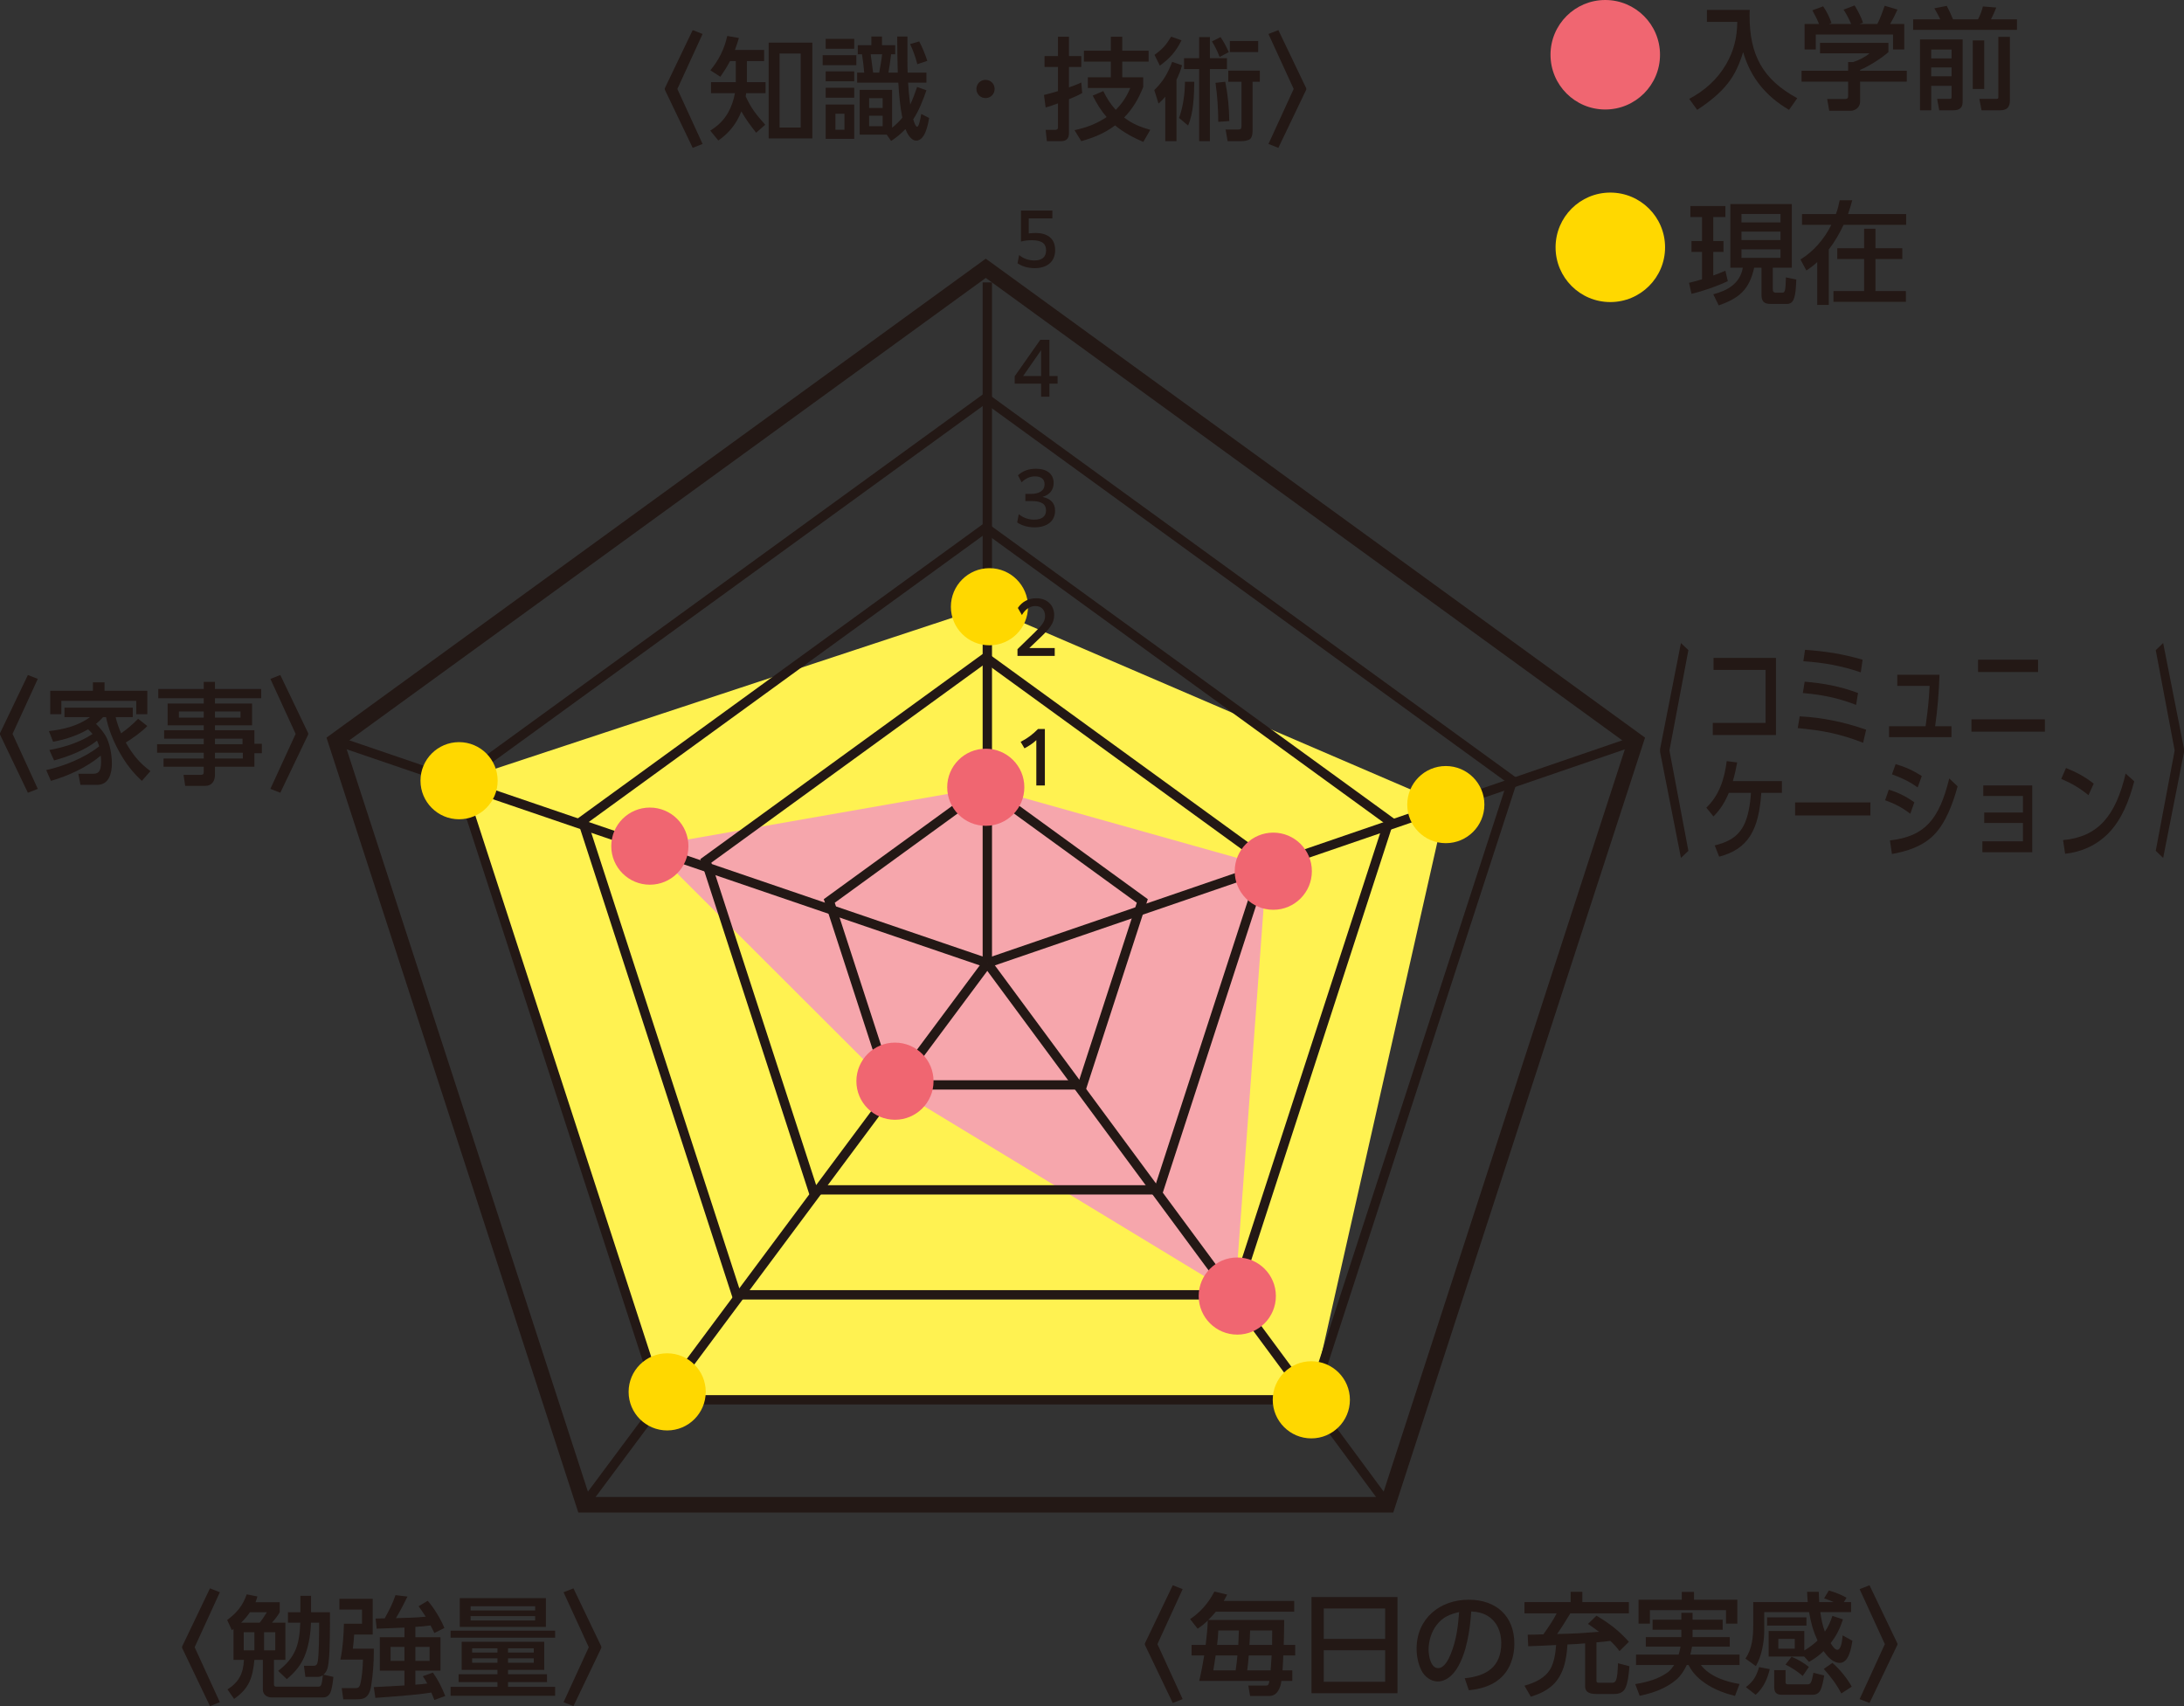 <?xml version="1.0" encoding="utf-8"?>
<!-- Generator: Adobe Illustrator 16.0.4, SVG Export Plug-In . SVG Version: 6.00 Build 0)  -->
<!DOCTYPE svg PUBLIC "-//W3C//DTD SVG 1.1//EN" "http://www.w3.org/Graphics/SVG/1.1/DTD/svg11.dtd">
<svg version="1.1" id="レイヤー_1" xmlns="http://www.w3.org/2000/svg" xmlns:xlink="http://www.w3.org/1999/xlink" x="0px"
	 y="0px" width="640px" height="500px" viewBox="0 0 640 500" enable-background="new 0 0 640 500" xml:space="preserve">
<rect x="0" y="0" width="640" height="500" fill="#333333" stroke="none"/>
<polygon fill="#FFF251" points="288.871,177.812 134.529,228.793 193.484,410.233 384.268,410.233 423.685,235.802 "/>
<polygon fill="#F6A6AC" points="190.427,247.971 288.871,230.718 371.183,253.856 361.917,379.471 260.529,317.951 "/>
<g>
	<polygon fill="none" stroke="#231815" stroke-width="4.567" stroke-miterlimit="10" points="171.132,440.996 98.363,217.046 
		288.871,78.629 479.38,217.046 406.619,440.996 	"/>
	<polygon fill="none" stroke="#231815" stroke-width="2.74" stroke-miterlimit="10" points="193.484,410.233 134.529,228.793 
		288.871,116.652 443.215,228.793 384.268,410.233 	"/>
	<polygon fill="none" stroke="#231815" stroke-width="2.74" stroke-miterlimit="10" points="215.827,379.471 170.687,240.541 
		288.871,154.674 407.057,240.544 361.917,379.471 	"/>
	<polygon fill="none" stroke="#231815" stroke-width="2.74" stroke-miterlimit="10" points="238.178,348.708 206.844,252.287 
		288.871,192.696 370.898,252.291 339.574,348.708 	"/>
	<polygon fill="none" stroke="#231815" stroke-width="2.74" stroke-miterlimit="10" points="260.529,317.951 243.01,264.039 
		288.871,230.718 334.741,264.039 317.222,317.951 	"/>
	
		<line fill="none" stroke="#231815" stroke-width="2.74" stroke-miterlimit="10" x1="289.326" y1="282.227" x2="289.326" y2="82.764"/>
	
		<line fill="none" stroke="#231815" stroke-width="2.74" stroke-miterlimit="10" x1="289.326" y1="282.231" x2="98.363" y2="217.046"/>
	
		<line fill="none" stroke="#231815" stroke-width="2.74" stroke-miterlimit="10" x1="289.326" y1="282.231" x2="171.132" y2="440.996"/>
	
		<line fill="none" stroke="#231815" stroke-width="2.74" stroke-miterlimit="10" x1="289.326" y1="282.231" x2="406.619" y2="440.996"/>
	
		<line fill="none" stroke="#231815" stroke-width="2.74" stroke-miterlimit="10" x1="289.326" y1="282.231" x2="479.38" y2="217.046"/>
</g>
<path fill="#F06671" d="M201.736,247.971c0,6.246-5.058,11.305-11.309,11.305c-6.235,0-11.301-5.059-11.301-11.305
	c0-6.243,5.066-11.302,11.301-11.302C196.678,236.669,201.736,241.728,201.736,247.971z"/>
<path fill="#F06671" d="M373.882,379.823c0,6.248-5.066,11.306-11.31,11.306c-6.242,0-11.308-5.058-11.308-11.306
	c0-6.238,5.065-11.301,11.308-11.301C368.815,368.522,373.882,373.585,373.882,379.823z"/>
<path fill="#F06671" d="M384.43,255.319c0,6.241-5.066,11.306-11.309,11.306s-11.302-5.064-11.302-11.306
	c0-6.243,5.06-11.305,11.302-11.305S384.43,249.077,384.43,255.319z"/>
<path fill="#F06671" d="M486.45,16.047c0,8.862-7.192,16.044-16.045,16.044c-8.869,0-16.043-7.182-16.043-16.044
	C454.362,7.187,461.536,0,470.405,0C479.258,0,486.45,7.187,486.45,16.047z"/>
<circle fill="#F06671" cx="288.871" cy="230.718" r="11.301"/>
<g>
	<path fill="#231815" d="M194.812,26.265v-0.389l8.173-17.058l2.902,1.139l-7.395,16.113l7.395,16.117l-2.902,1.138L194.812,26.265z
		"/>
	<path fill="#231815" d="M224.242,36.553l-2.66,2.343c-1.734-2.213-2.902-3.741-4.337-6.25c-1.403,3.615-3.574,6.315-6.736,8.532
		l-2.376-2.898c2.246-1.403,3.901-2.963,5.214-5.241c0.94-1.662,1.719-3.843,2.011-5.732h-6.997v-3.222h7.256V17.9h-1.687
		c-0.884,1.694-1.759,3.028-2.837,4.592l-2.927-1.889c2.505-3.027,4.102-6.25,4.945-10.06l3.422,0.587
		c-0.365,1.204-0.755,2.375-1.176,3.515h8.561V17.9h-5.042v6.186h5.464v3.222h-5.691c-0.033,0.328-0.098,0.62-0.13,0.945
		C220.237,31.965,221.583,33.526,224.242,36.553z M238.048,40.559h-12.792V12.496h12.792V40.559z M228.442,15.686v21.683h6.194
		V15.686H228.442z"/>
	<path fill="#231815" d="M250.947,16.177v2.927h-9.875v-2.927H250.947z M250.322,11.389v2.898h-8.367v-2.898H250.322z
		 M250.322,20.928v2.897h-8.367v-2.897H250.322z M250.322,25.714v2.931h-8.367v-2.931H250.322z M250.322,30.628v10.061h-8.367
		V30.628H250.322z M244.817,33.331v4.69h2.644v-4.69H244.817z M262.921,10.705h2.991c0,2.116,0,4.23,0,6.347
		c0,1.403,0,2.833,0.065,4.236h5.504v2.927h-5.375c0.131,2.148,0.325,4.296,0.625,6.449c0.778-1.694,1.435-3.421,2.019-5.177
		l2.732,0.973c-0.98,2.833-2.213,6.024-3.867,8.5c0.324,1.139,0.746,2.18,1.135,2.18c0.551,0,0.973-2.277,1.2-3.745l2.319,1.171
		c-0.325,1.954-1.175,6.644-3.778,6.644c-1.597,0-2.675-2.148-3.162-3.388c-1.395,1.435-2.505,2.379-4.199,3.486l-1.297-1.857
		h-7.913V26.33h9.501v11.104c1.144-0.944,2.06-1.792,3-2.93c-0.681-3.385-0.972-6.835-1.176-10.289h-12.071v-2.927h2.076
		c-0.162-1.792-0.357-3.584-0.649-5.375h-1.233v-2.667h3.973v-2.541h3.121v2.541h3.867v2.667h-1.2
		c-0.194,1.791-0.487,3.583-0.778,5.375h2.731C262.985,17.77,262.921,14.224,262.921,10.705z M254.684,28.775v2.862h3.972v-2.862
		H254.684z M254.684,33.919v3.061h3.972v-3.061H254.684z M255.146,15.913c0.26,1.791,0.486,3.583,0.714,5.375h1.783
		c0.259-1.305,0.722-4.07,0.852-5.375H255.146z M271.741,17.834l-2.925,0.977c-0.552-2.083-1.201-3.973-2.117-5.89l2.667-0.783
		C270.372,14.061,271.06,15.783,271.741,17.834z"/>
	<path fill="#231815" d="M288.807,23.404c1.492,0,2.66,1.172,2.66,2.667c0,1.5-1.167,2.671-2.66,2.671
		c-1.508,0-2.676-1.171-2.676-2.671C286.131,24.576,287.299,23.404,288.807,23.404z"/>
	<path fill="#231815" d="M310.032,19.625h-3.94v-3.189h3.94v-5.667h3.218v5.667h3.607v3.189h-3.607v5.992
		c1.24-0.459,2.44-0.88,3.607-1.435l0.268,3.092c-1.241,0.718-2.538,1.269-3.875,1.792v9.895c0,1.662-0.754,2.412-2.375,2.412
		h-4.103l-0.357-3.32h2.862c0.421,0,0.754-0.198,0.754-0.684v-7.066c-1.176,0.425-2.384,0.848-3.617,1.204l-0.486-3.677
		c1.394-0.324,2.756-0.717,4.103-1.139V19.625z M337.076,38.053l-2.043,3.547c-2.999-1.301-5.74-2.769-8.27-4.852
		c-3.064,2.314-6.258,3.583-9.906,4.625l-1.979-3.223c3.486-0.75,6.445-1.856,9.405-3.842c-1.687-1.954-2.896-3.972-4.07-6.283
		l3.096-1.333c1.006,2.051,2.085,3.806,3.649,5.5c1.945-1.954,3.186-3.843,4.264-6.412h-12.436v-3.126h6.737v-4.592h-7.88v-3.19
		h7.88v-4.103h3.349v4.103h7.718v3.19h-7.718v4.592h6.13v2.866c-1.379,3.45-3,6.25-5.578,8.918
		C331.807,36.294,334.182,37.239,337.076,38.053z"/>
	<path fill="#231815" d="M344.762,41.373h-3.291V28.349c-0.648,0.783-1.233,1.337-1.979,2.019l-1.24-3.972
		c2.604-2.505,3.966-4.945,5.246-8.27l2.886,1.01c-0.422,1.532-0.94,2.833-1.621,4.236V41.373z M346.222,11.811
		c-1.59,3.259-3.413,5.31-6.341,7.426l-1.564-3.158c2.408-1.76,3.349-2.801,4.881-5.343L346.222,11.811z M349.967,23.955
		c-0.032,3.875-0.227,9.312-1.816,12.826l-2.643-2.213c1.175-3.125,1.727-7.26,1.727-10.612H349.967z M354.556,10.871v6.181h4.986
		v3.195h-4.986v21.126h-3.154V20.247h-4.426v-3.195h4.426v-6.181H354.556z M360.101,15.264l-2.708,1.431
		c-0.552-1.496-1.394-3.222-2.246-4.557l2.506-1.268C358.593,12.171,359.411,13.797,360.101,15.264z M356.193,24.28l2.861-0.325
		c0.746,3.778,1.143,7.649,1.176,11.524l-3.227,0.228C356.971,31.738,356.744,28.22,356.193,24.28z M369.181,23.955h-2.124v14.293
		c0,1.269-0.229,2.051-0.713,2.473c-0.584,0.49-1.816,0.652-2.538,0.652h-4.069l-0.584-3.417h3.315c0.949,0,1.338,0,1.338-0.977
		V23.955h-3.876v-3.254h9.251V23.955z M368.693,15.264h-8.301V12.01h8.301V15.264z"/>
	<path fill="#231815" d="M382.784,25.876v0.389l-8.172,17.062l-2.901-1.138l7.393-16.117l-7.393-16.113l2.901-1.139L382.784,25.876z
		"/>
</g>
<g>
	<path fill="#231815" d="M486.458,220.297v-0.714l6.128-31.131l2.181,2.08l-5.553,29.408l5.553,29.405l-2.181,2.079L486.458,220.297
		z"/>
	<path fill="#231815" d="M640.03,219.583v0.714l-6.137,31.127l-2.173-2.079l5.545-29.405l-5.545-29.408l2.173-2.08L640.03,219.583z"
		/>
</g>
<g>
	<path fill="#231815" d="M512.74,2.895c-0.041,0.587-0.041,1.175-0.041,1.728c0,11.425,3.812,18.653,13.969,24.154l-2.407,3.422
		c-6.737-3.972-11.229-9.344-13.451-16.932c-1.002,3.259-2.309,6.417-4.457,9.117c-2.473,3.157-5.691,5.634-9.016,7.815
		l-2.318-3.223c4.597-2.477,8.204-5.667,10.848-10.223c2.277-3.972,3.162-7.783,3.227-12.339h-8.894V2.895H512.74z"/>
	<path fill="#231815" d="M553.389,15.266c-1.978,1.792-5.82,4.2-8.302,5.208v0.264h13.677v3.19h-13.677v5.826
		c0,1.953-1.75,2.703-2.658,2.703h-6.389l-0.615-3.45h5.237c0.883,0,0.915-0.425,0.915-1.041v-4.038h-13.644v-3.19h13.644v-2.542
		h1.436c1.557-0.486,3.583-1.463,4.816-2.57h-14.487v-3.06h20.047V15.266z M531.096,3.028l3.16-1.171
		c0.974,1.399,1.915,3.255,2.434,4.881l-0.746,0.292h6.518c-0.657-1.529-1.305-2.797-2.222-4.2l3.227-1.235
		c0.845,1.301,2.02,3.583,2.474,5.079l-1.078,0.357h5.277c0.885-1.723,1.5-3.514,2.148-5.338l3.745,1.106
		c-0.713,1.629-1.264,2.703-2.147,4.232h4.134v7.458h-3.283v-4.366H532.1v4.366h-3.283V7.029h4.233
		C532.49,5.63,531.809,4.297,531.096,3.028z"/>
	<path fill="#231815" d="M568.565,5.663c-0.485-1.106-1.103-2.181-1.727-3.222l3.642-0.718c0.59,1.074,1.377,2.8,1.831,3.939h7.32
		c0.593-1.074,1.176-2.602,1.436-3.773l3.907,0.324c-0.422,1.171-0.98,2.31-1.533,3.449h7.613v3.093h-30.434V5.663H568.565z
		 M575.142,11.557v17.775c0,1.106-0.099,1.593-0.357,2.017c-0.592,0.88-1.662,0.978-2.439,0.978h-4.069l-0.617-3.353h3.445
		c0.69,0,0.786-0.033,0.786-0.652v-3.158h-5.967v7.163h-3.283V11.557H575.142z M565.923,14.52v2.603h5.967V14.52H565.923z
		 M565.923,19.762v2.602h5.967v-2.602H565.923z M578.1,11.849h3.356v14.228H578.1V11.849z M588.979,10.807v18.622
		c0,0.782-0.13,1.598-0.681,2.181c-0.561,0.588-1.443,0.718-2.318,0.718h-5.304l-0.647-3.353h4.945c0.26,0,0.617,0,0.617-0.361
		V10.807H588.979z"/>
	<path fill="#231815" d="M498.763,73.835h-3.088v-3.19h3.088v-7.033h-3.412V60.39h10.257v3.223h-3.552v7.033h2.999v3.19h-2.999
		v6.903c1.199-0.426,2.383-0.879,3.552-1.402l0.713,3.06c-3.098,1.467-7.297,2.931-10.646,3.713l-0.721-3.223
		c1.312-0.296,2.577-0.653,3.809-1.041V73.835z M525.071,59.802v18.655h-5.57v6.121c0,0.848,0.13,1.205,1.079,1.205h1.694
		c0.778,0,0.974-0.455,1.07-4.492l3.033,0.621c-0.065,1.657-0.098,5.274-1.177,6.51c-0.356,0.422-0.94,0.653-1.5,0.653h-4.783
		c-2.051,0-2.732-0.75-2.732-2.833v-7.783h-2.147c-1.402,6.38-4.361,8.954-10.386,11.038l-1.597-3.254
		c4.198-1.075,7.879-3.191,8.659-7.783h-3.649V59.802H525.071z M510.324,62.701v2.477h11.433v-2.477H510.324z M510.324,67.877v2.477
		h11.433v-2.477H510.324z M510.324,73.085v2.478h11.433v-2.478H510.324z"/>
	<path fill="#231815" d="M529.335,79.271l-1.726-3.223c3.875-2.375,7.036-6.088,9.047-10.158h-8.592v-3.158h9.938
		c0.519-1.398,0.81-2.602,1.103-4.038h3.681c-0.357,1.371-0.788,2.705-1.241,4.038h17.025v3.158h-18.331
		c-1.2,2.574-2.602,4.982-4.329,7.227v16.247h-3.389V76.798C531.452,77.808,530.544,78.489,529.335,79.271z M557.46,75.919h-7.872
		v9.376h8.917v3.158h-21.224v-3.158h8.98v-9.376h-7.87v-3.158h7.87v-5.731h3.326v5.731h7.872V75.919z"/>
</g>
<g>
	<path fill="#231815" d="M520.426,192.813v22.591h-18.517v-3.547h15.477v-15.529h-15.249v-3.515H520.426z"/>
	<path fill="#231815" d="M546.848,213.843l-0.876,3.838c-6.817-2.667-12.089-3.643-19.157-4.296l0.567-3.449
		C533.989,210.261,540.468,211.63,546.848,213.843z M544.479,203.098l-0.566,3.486c-5.474-2.116-9.899-2.964-15.607-3.486
		l0.536-3.32C534.347,200.235,539.154,201.111,544.479,203.098z M545.818,193.333l-0.536,3.713
		c-5.691-1.954-10.96-2.866-16.822-3.259l0.487-3.353C535.092,190.892,539.827,191.606,545.818,193.333z"/>
	<path fill="#231815" d="M571.857,212.834v3.19h-18.289v-3.19h10.7c0.642-4.528,0.957-7.163,1.185-11.821h-9.47v-3.255h12.372
		c-0.179,5.047-0.568,10.094-1.281,15.076H571.857z"/>
	<path fill="#231815" d="M599.228,210.815v3.612h-21.517v-3.612H599.228z M597.226,193.333v3.612h-17.569v-3.612H597.226z"/>
	<path fill="#231815" d="M503.782,251.056l-1.288-3.292c3.275-0.843,6.388-2.019,8.383-5.663c1.441-2.607,2.034-6.607,2.221-9.733
		h-6.485c-1.208,2.829-2.498,4.913-4.5,6.899l-2.084-2.57c3.633-3.486,5.271-8.075,5.968-13.64l3.063,0.389
		c-0.364,2.02-0.696,3.515-1.265,5.468h14.375v3.454h-6.04C515.407,243.078,512.4,248.837,503.782,251.056z"/>
	<path fill="#231815" d="M548.104,235.165v3.811h-22.067v-3.811H548.104z"/>
	<path fill="#231815" d="M560.979,235.133l-1.185,3.353c-2.392-1.853-4.702-3.024-7.377-3.969l1.079-3.093
		C556.276,232.271,558.514,233.378,560.979,235.133z M553.827,246.3c10.135-1.171,14.399-5.992,17.382-18.164l2.448,2.31
		c-1.395,5.144-3.503,10.742-6.924,14.224c-3.388,3.455-8.073,4.853-12.314,5.602L553.827,246.3z M563.167,227.419l-1.216,3.353
		c-2.466-1.792-4.832-2.867-7.532-3.843l1.077-2.991C558.4,224.78,560.515,225.757,563.167,227.419z"/>
	<path fill="#231815" d="M581.456,241.188v-3.061h11.351v-4.852h-11.626v-3.089h14.35v19.562h-14.609v-3.19h11.886v-5.371H581.456z"
		/>
	<path fill="#231815" d="M613.543,229.664l-1.54,3.386c-2.471-2.083-5.172-3.612-7.978-4.783l1.396-3.19
		C608.243,226.183,611.023,227.646,613.543,229.664z M604.562,246.204c10.343-0.945,15.435-7.196,18.338-19.502l2.521,2.278
		c-1.55,5.796-3.626,11.07-7.402,15.043c-3.6,3.774-8.237,5.695-12.858,6.186L604.562,246.204z"/>
</g>
<g>
	<path fill="#231815" d="M0,215.267v-0.389l8.172-17.057l2.902,1.139l-7.394,16.112l7.394,16.117l-2.902,1.139L0,215.267z"/>
	<path fill="#231815" d="M35.493,214.909c1.784-1.268,3.478-2.671,4.978-4.264l2.7,2.116c-1.434,1.561-4.491,3.746-6.315,4.852
		c1.985,3.45,3.972,5.987,7.231,8.367l-2.514,2.861c-2.732-2.506-4.686-5.08-6.502-8.302c-1.832-3.255-3.258-6.737-4.004-10.385
		h-0.852c-0.721,0.814-1.24,1.306-2.083,1.986c1.2,1.205,2.407,2.607,3.161,4.168c1.005,2.147,1.492,5.111,1.492,7.486
		c0,2.834-0.844,6.218-4.297,6.218h-4.913l-0.616-3.255h4.265c1.167,0,2.4-0.129,2.4-3.514c0-0.62-0.033-1.204-0.098-1.792
		c-4.037,3.421-9.567,5.959-14.609,7.39l-1.371-3.158c5.278-1.17,11.261-3.579,15.525-6.963c-0.195-0.621-0.389-1.107-0.648-1.662
		c-3.421,2.769-8.366,4.653-12.566,5.797l-1.395-3.062c4.297-0.75,8.983-2.249,12.664-4.689c-0.421-0.487-0.852-0.945-1.306-1.366
		c-3.218,1.856-6.607,2.963-10.255,3.644l-1.233-3.125c4.265-0.487,8.561-1.496,12.04-4.102h-7.483v-2.765h20.017v2.765h-5.018
		C34.285,211.817,34.803,213.346,35.493,214.909z M27.224,202.441v-2.473h3.413v2.473H43.17v6.871h-3.251v-3.908H17.973v3.908h-3.25
		v-6.871H27.224z"/>
	<path fill="#231815" d="M76.539,204.622H62.992v1.564h10.879v6.38H62.992v1.432h11.561v3.972h2.181v2.769h-2.181v3.968H62.992v2.38
		c0,1.788-0.908,3.223-2.829,3.223h-5.895l-0.486-3.223h4.913c0.884,0,1.014-0.232,1.014-1.01v-1.37H47.929v-2.408h11.779v-1.695
		H46.032V218.1h13.677v-1.629H48.091v-2.472h11.617v-1.432h-10.58v-6.38h10.58v-1.564h-13.32v-2.7h13.32v-2.083h3.284v2.083h13.546
		V204.622z M52.42,208.497v1.824h7.288v-1.824H52.42z M62.992,208.497v1.824h7.491v-1.824H62.992z M62.992,216.47v1.629h8.074
		v-1.629H62.992z M62.992,220.604v1.695h8.172v-1.695H62.992z"/>
	<path fill="#231815" d="M90.312,214.877v0.389l-8.172,17.061l-2.902-1.139l7.394-16.117l-7.394-16.112l2.902-1.139L90.312,214.877z
		"/>
</g>
<g>
	<path fill="#231815" d="M335.495,482.029v-0.389l8.173-17.057l2.894,1.138l-7.387,16.113l7.387,16.117l-2.894,1.139
		L335.495,482.029z"/>
	<path fill="#231815" d="M379.249,469.173v3.156h-22.951c-0.722,0.847-1.467,1.695-2.246,2.44h22.264
		c0,2.445-0.066,4.852-0.131,7.291h3.356v3.096h-3.486c-0.032,1.434-0.129,2.897-0.227,4.364h2.87v3.089h-3.195
		c-0.258,2.019-1.167,4.43-3.614,4.43h-5.562l-0.519-3.059h5.172c0.713,0,0.842-0.394,1.004-1.371H351.41
		c0.624-2.473,1.045-4.978,1.475-7.453h-3.713v-3.096h4.135c0.292-2.373,0.551-4.749,0.616-7.125
		c-1.07,1.007-1.727,1.562-2.968,2.376l-2.205-2.8c3.154-2.149,5.336-4.688,7.119-8.075l3.745,0.88
		c-0.323,0.651-0.648,1.236-1.005,1.856H379.249z M356.233,485.156c-0.195,1.466-0.462,2.897-0.688,4.364h6.55
		c0.227-1.434,0.39-2.898,0.519-4.364H356.233z M362.873,482.061c0.064-1.396,0.13-2.794,0.163-4.229h-6.017
		c-0.065,1.468-0.17,2.77-0.365,4.229H362.873z M365.938,485.156c-0.098,1.466-0.259,2.897-0.454,4.364h6.858
		c0.131-1.467,0.194-2.931,0.301-4.364H365.938z M372.772,482.061c0-1.396,0.032-2.794,0.032-4.229h-6.478
		c-0.033,1.436-0.098,2.833-0.194,4.229H372.772z"/>
	<path fill="#231815" d="M409.521,468.033v28.191h-25.197v-28.191H409.521z M405.904,480.308v-8.922h-17.996v8.922H405.904z
		 M387.908,492.873h17.996v-9.245h-17.996V492.873z"/>
	<path fill="#231815" d="M429.223,491.832c6.41-0.621,10.708-3.357,10.708-10.32c0-3.093-1.11-6.056-3.777-7.815
		c-1.533-1.01-3.219-1.334-5.019-1.432c-0.356,5.273-1.329,12.145-4.168,16.668c-1.231,1.988-3.185,3.843-5.658,3.843
		c-2.05,0-3.907-1.467-4.783-3.255c-0.979-1.985-1.402-4.203-1.402-6.384c0-8.788,6.802-14.319,15.266-14.319
		c8.01,0,13.377,4.749,13.377,12.89c0,3.873-1.33,7.847-4.361,10.353c-2.433,2.083-5.854,2.994-8.983,3.287L429.223,491.832z
		 M421.018,476.205c-1.597,2.019-2.384,4.75-2.384,7.292c0,1.69,0.593,5.371,2.806,5.371c1.823,0,3.097-2.671,3.68-4.103
		c1.687-4.2,2.108-7.911,2.472-12.339C424.827,473.112,422.833,473.858,421.018,476.205z"/>
	<path fill="#231815" d="M467.827,481.316v11.293c0,0.523,0.324,0.557,0.94,0.557h3.454c1.306,0,1.727-0.423,1.921-5.729l3.35,0.876
		c-0.162,1.921-0.392,4.819-1.266,6.546c-0.647,1.237-1.922,1.593-3.259,1.593h-4.913c-1.621,0-3.552-0.161-3.552-2.277v-12.565
		c-1.718,0.161-3.445,0.26-5.172,0.324c-0.259,4.494-1.199,9.473-4.913,12.403c-1.857,1.467-3.582,2.212-5.828,2.898l-1.856-3.223
		c2.967-0.815,6.088-2.214,7.652-5.014c1.07-1.89,1.459-4.723,1.621-6.903c-2.731,0.13-5.464,0.295-8.171,0.359l-0.162-3.389
		c1.24,0,3.063-0.032,4.588-0.098c1.207-1.657,3.032-4.328,3.907-6.152h-9.436v-3.287h13.538v-3.028h3.422v3.028h13.637v3.287
		h-17.155c-1.103,1.824-2.668,4.333-3.875,6.057c2.155-0.066,4.296-0.098,6.485-0.229c1.913-0.129,3.875-0.259,5.787-0.421
		c-1.036-0.782-2.139-1.564-3.218-2.314l2.473-2.407c3.875,2.311,6.478,4.296,9.503,7.648l-2.758,2.735
		c-0.884-1.235-1.572-1.952-2.676-2.995C470.535,481.053,469.189,481.219,467.827,481.316z"/>
	<path fill="#231815" d="M495.992,479.785h10.896v2.8h-11.059c-0.13,0.783-0.258,1.528-0.494,2.311h14.423v3.062h-11.334
		c2.61,3.385,7.264,4.885,11.334,5.563l-1.331,3.488c-5.18-1.236-11.17-4.069-13.61-9.052h-0.527
		c-0.746,1.597-1.719,3.125-3.057,4.297c-3.089,2.605-6.834,3.906-10.741,4.721l-1.298-3.42c3.414-0.584,6.761-1.432,9.6-3.515
		c0.714-0.555,1.296-1.333,1.793-2.083h-11.165v-3.062h12.501c0.227-0.782,0.39-1.527,0.552-2.311h-10.19v-2.8h10.416v-2.15h-8.431
		v-2.963h8.431v-2.018h3.293v2.018h8.819v2.963h-8.819V479.785z M496.413,466.533v2.284h12.695v7.027h-3.324v-3.969h-22.293v3.969
		h-3.324v-7.027h12.663v-2.284H496.413z"/>
	<path fill="#231815" d="M518.286,485.483v-7.491h10.449v5.7c1.436-0.848,2.667-1.793,3.876-2.897
		c-1.272-2.803-1.985-5.339-2.473-8.336h-13.15v5.533c0,3.26-0.786,7.46-2.447,10.288l-3.057-2.212
		c1.985-2.899,2.277-6.316,2.277-9.732v-6.807h15.988c-0.099-1.009-0.162-2.019-0.195-3.028h3.413c0.032,1.01,0.065,2.02,0.13,3.028
		h4.297c-0.94-0.422-1.89-0.779-2.861-1.106l1.393-2.311c1.964,0.588,3.391,1.139,5.182,2.116l-0.786,1.301h2.123v2.93h-9.014
		c0.291,2.084,0.615,3.746,1.328,5.732c1.039-1.532,1.622-2.898,2.214-4.625l3.089,1.01c-0.843,2.604-1.915,4.818-3.607,6.967
		c0.356,0.585,1.177,1.954,1.954,1.954c0.973,0,1.394-1.985,1.556-4.23l2.871,1.592c-0.326,2.018-1.039,6.477-3.714,6.477
		c-2.052,0-3.681-1.949-4.75-3.449c-1.403,1.366-2.578,2.183-4.264,3.159l-1.403-1.562H518.286z M518.609,489.159
		c-0.647,2.834-1.912,5.604-4.135,7.521l-2.86-2.244c2.214-1.66,3.089-3.258,3.868-5.858L518.609,489.159z M529.36,473.993v2.407
		h-11.529v-2.407H529.36z M523.232,489.452v3.583c0,0.39,0.29,0.583,0.646,0.583h5.871c0.94,0,1.166-0.776,1.652-3.384l3.163,0.783
		c-0.228,1.334-0.52,3.157-1.135,4.362c-0.495,0.911-1.249,1.3-2.287,1.3h-8.95c-1.598,0-2.278-0.65-2.278-2.279v-4.948H523.232z
		 M521.123,480.308v2.861h4.815v-2.861H521.123z M530.073,488.512l-1.823,2.666c-1.045-1.074-3.649-2.703-5.018-3.352l1.767-2.277
		C526.652,486.165,528.704,487.402,530.073,488.512z M536.973,487.335c2.083,1.762,4.362,4.595,5.667,6.97l-3.064,1.986
		c-1.395-2.704-3.121-4.949-5.141-7.194L536.973,487.335z"/>
	<path fill="#231815" d="M556.016,481.641v0.389l-8.172,17.062l-2.902-1.139l7.395-16.117l-7.395-16.113l2.902-1.138
		L556.016,481.641z"/>
</g>
<path fill="#FFD800" d="M395.577,410.237c0,6.239-5.059,11.302-11.31,11.302c-6.234,0-11.302-5.062-11.302-11.302
	c0-6.246,5.067-11.305,11.302-11.305C390.519,398.933,395.577,403.991,395.577,410.237z"/>
<path fill="#FFD800" d="M145.83,228.797c0,6.239-5.066,11.301-11.31,11.301c-6.234,0-11.301-5.062-11.301-11.301
	c0-6.247,5.067-11.305,11.301-11.305C140.764,217.492,145.83,222.55,145.83,228.797z"/>
<path fill="#FFD800" d="M301.25,177.816c0,6.239-5.066,11.301-11.301,11.301c-6.242,0-11.302-5.062-11.302-11.301
	c0-6.243,5.06-11.305,11.302-11.305C296.185,166.511,301.25,171.573,301.25,177.816z"/>
<path fill="#FFD800" d="M487.933,72.486c0,8.853-7.191,16.04-16.052,16.04c-8.853,0-16.036-7.187-16.036-16.04
	c0-8.861,7.184-16.048,16.036-16.048C480.741,56.438,487.933,63.625,487.933,72.486z"/>
<path fill="#FFD800" d="M434.986,235.802c0,6.242-5.059,11.302-11.311,11.302c-6.234,0-11.293-5.06-11.293-11.302
	c0-6.239,5.059-11.306,11.293-11.306C429.928,224.496,434.986,229.563,434.986,235.802z"/>
<path fill="#F06671" d="M273.565,316.856c0,6.242-5.058,11.306-11.301,11.306c-6.242,0-11.31-5.063-11.31-11.306
	s5.067-11.305,11.31-11.305C268.507,305.552,273.565,310.614,273.565,316.856z"/>
<g>
	<path fill="#231815" d="M298.648,74.746c1.209,1.001,2.733,1.584,4.444,1.584c2.205,0,3.454-0.96,3.454-2.967
		c0-1.86-1.071-2.967-4.225-2.967c-1.167,0-2.342,0.166-3.137,0.397v-9.072h9.202V64h-6.916v4.41
		c0.583-0.081,1.329-0.125,2.002-0.125c3.575,0,5.731,1.674,5.731,5.019c0,3.384-2.352,5.285-5.999,5.285
		c-2.027,0-3.762-0.564-5.027-1.443L298.648,74.746z"/>
	<path fill="#231815" d="M305.086,112.432h-7.734v-2.172l7.5-10.681h2.674v10.62h2.384v2.233h-2.384v3.827h-2.439V112.432z
		 M305.086,110.199v-7.567l-5.27,7.567H305.086z"/>
	<path fill="#231815" d="M298.535,150.706c1.257,1.001,2.822,1.584,4.5,1.584c2.197,0,3.494-0.895,3.494-2.715
		c0-1.67-1.054-2.736-4.289-2.736h-1.759v-2.091h1.613c2.465,0,4.013-0.961,4.013-2.822c0-1.463-0.964-2.318-2.821-2.318
		c-1.338,0-2.7,0.519-3.908,1.735l-1.069-2.051c1.458-1.338,3.218-1.922,5.252-1.922c3.211,0,5.197,1.504,5.197,4.18
		c0,2.047-1.191,3.49-3.284,4.078c2.318,0.478,3.705,1.71,3.705,4.053c0,3.052-2.358,4.868-6.039,4.868
		c-2.027,0-3.827-0.583-5.059-1.439L298.535,150.706z"/>
	<path fill="#231815" d="M298.163,190.252l5.099-4.974c1.971-1.966,2.992-3.052,2.992-4.743c0-1.82-1.136-2.927-2.846-2.927
		c-1.645,0-2.991,1.001-3.947,2.63l-1.192-2.067c1.273-1.88,3.179-2.841,5.375-2.841c3.155,0,5.271,1.961,5.271,4.934
		c0,2.463-1.411,4.033-4.021,6.538l-3.259,3.117h7.442v2.298h-10.912V190.252z"/>
	<path fill="#231815" d="M303.684,216.908c-1.005,0.94-2.157,1.71-3.47,2.404l-1.127-1.906c2.002-1.021,3.551-2.193,5.091-3.761
		h2.011V230.2h-2.505V216.908z"/>
</g>
<circle fill="#FFD800" cx="195.51" cy="407.91" r="11.302"/>
<g>
	<path fill="#231815" d="M53.361,482.938v-0.389l8.171-17.058l2.895,1.14l-7.385,16.111l7.385,16.118L61.532,500L53.361,482.938z"/>
	<path fill="#231815" d="M97.691,491.433c-0.098,1.243-0.325,2.9-0.682,4.071c-0.357,1.209-1.069,1.954-2.367,1.954h-14.95
		c-1.459,0-2.667-0.778-2.667-2.343v-8.659h-2.472c-0.52,5.177-1.5,8.367-5.959,11.427l-1.921-2.768
		c3.421-2.245,4.588-4.653,4.815-8.659h-3.063v-9.051c-0.164,0.097-0.325,0.226-0.487,0.323l-1.362-2.962
		c2.83-2.116,4.524-4.135,5.724-7.521l3.129,0.621c-0.162,0.584-0.324,1.139-0.552,1.69h7.094v2.931
		c-0.616,1.106-1.435,2.115-2.278,3.06h3.94v10.908h-3.355v7.162c0,0.391,0.162,0.684,0.583,0.684h12.436
		c0.949,0,1.013-0.817,1.313-3.354c-0.429,0.292-0.917,0.485-1.443,0.485h-3.673l-0.43-3.254h2.838c0.907,0,1.103-0.583,1.232-1.365
		c0.356-2.181,0.389-8.236,0.389-11.266h-2.4c-0.064,2.898-0.551,6.154-1.532,8.955c-1.078,3.125-3.024,5.501-5.537,7.585
		l-2.537-2.409c5.18-4.005,6.25-7.815,6.477-14.131h-3.616v-3.06h3.648v-4.816h3.13v4.816h5.529c0,2.246,0.032,4.917-0.034,7.39
		c-0.064,2.639-0.064,5.078-0.388,7.491c-0.162,1.299-0.421,2.505-1.46,3.416L97.691,491.433z M76.109,475.548
		c0.779-0.976,1.435-1.985,2.091-3.06h-4.953c-0.753,1.106-1.629,2.147-2.602,3.06H76.109z M71.423,478.35v5.307h3.13v-5.307H71.423
		z M77.381,478.35v5.307h3.284v-5.307H77.381z"/>
	<path fill="#231815" d="M109.218,468.549v10.485h-5.432c-0.097,1.366-0.194,2.765-0.389,4.135h6.146c0,0.391,0,0.746,0,1.139
		c0,3.095-0.26,6.283-0.713,9.343c-0.162,1.075-0.357,2.15-0.973,3.029c-0.787,1.139-1.767,1.334-3.649,1.334h-3.616l-0.454-3.288
		h3.875c0.714,0,1.265-0.032,1.557-1.175c0.551-2.149,0.745-4.978,0.786-7.191H99.75c0.714-3.291,0.94-7.131,1.038-10.515h5.302
		v-4.136h-6.632v-3.16H109.218z M110.386,477.308l-0.324-2.962c0.916,0,1.8-0.033,2.675-0.066c1.298-2.342,2.278-4.231,3.162-6.806
		l3.51,0.425c-1.046,2.117-2.148,4.265-3.38,6.316c2.926-0.064,5.821-0.13,8.724-0.422c-0.649-1.042-1.371-2.052-2.092-3.06
		l2.675-1.598c1.719,1.889,3.973,5.599,4.88,7.978l-2.926,1.464c-0.365-0.75-0.722-1.495-1.11-2.213
		c-1.46,0.193-2.96,0.323-4.46,0.422v3.025h7.361v9.802h-7.361v4.104c1.167-0.099,2.319-0.166,3.487-0.328
		c-0.422-0.811-0.778-1.367-1.306-2.149l2.959-1.073c1.54,2.18,2.643,4.393,3.615,6.871l-3.186,1.171
		c-0.301-0.719-0.592-1.464-0.884-2.181c-4.88,0.781-11.357,1.173-16.409,1.561l-0.454-3.157c3-0.129,5.991-0.325,8.982-0.488
		v-4.329h-7.223v-9.802h7.223v-2.828C115.802,477.082,113.094,477.243,110.386,477.308z M114.456,482.646v4.101h4.069v-4.101
		H114.456z M121.719,482.646v4.101h4.167v-4.101H121.719z"/>
	<path fill="#231815" d="M162.676,477.891v2.052h-30.636v-2.052H162.676z M159.482,489.383h-10.612v1.273h11.423v2.311h-11.423
		v1.397h13.806v2.606h-30.636v-2.606h13.742v-1.397h-11.399v-2.311h11.399v-1.273h-10.492v-8.232h24.192V489.383z M159.969,468.353
		v8.434h-25.23v-8.434H159.969z M137.902,470.733v1.236h18.914v-1.236H137.902z M137.902,473.627v1.273h18.914v-1.273H137.902z
		 M138.356,483.068v1.239h7.426v-1.239H138.356z M138.356,485.999v1.301h7.426v-1.301H138.356z M148.871,483.068v1.239h7.547v-1.239
		H148.871z M148.871,485.999v1.301h7.547v-1.301H148.871z"/>
	<path fill="#231815" d="M176.215,482.55v0.389L168.043,500l-2.902-1.139l7.394-16.118l-7.394-16.111l2.902-1.14L176.215,482.55z"/>
</g>
</svg>

